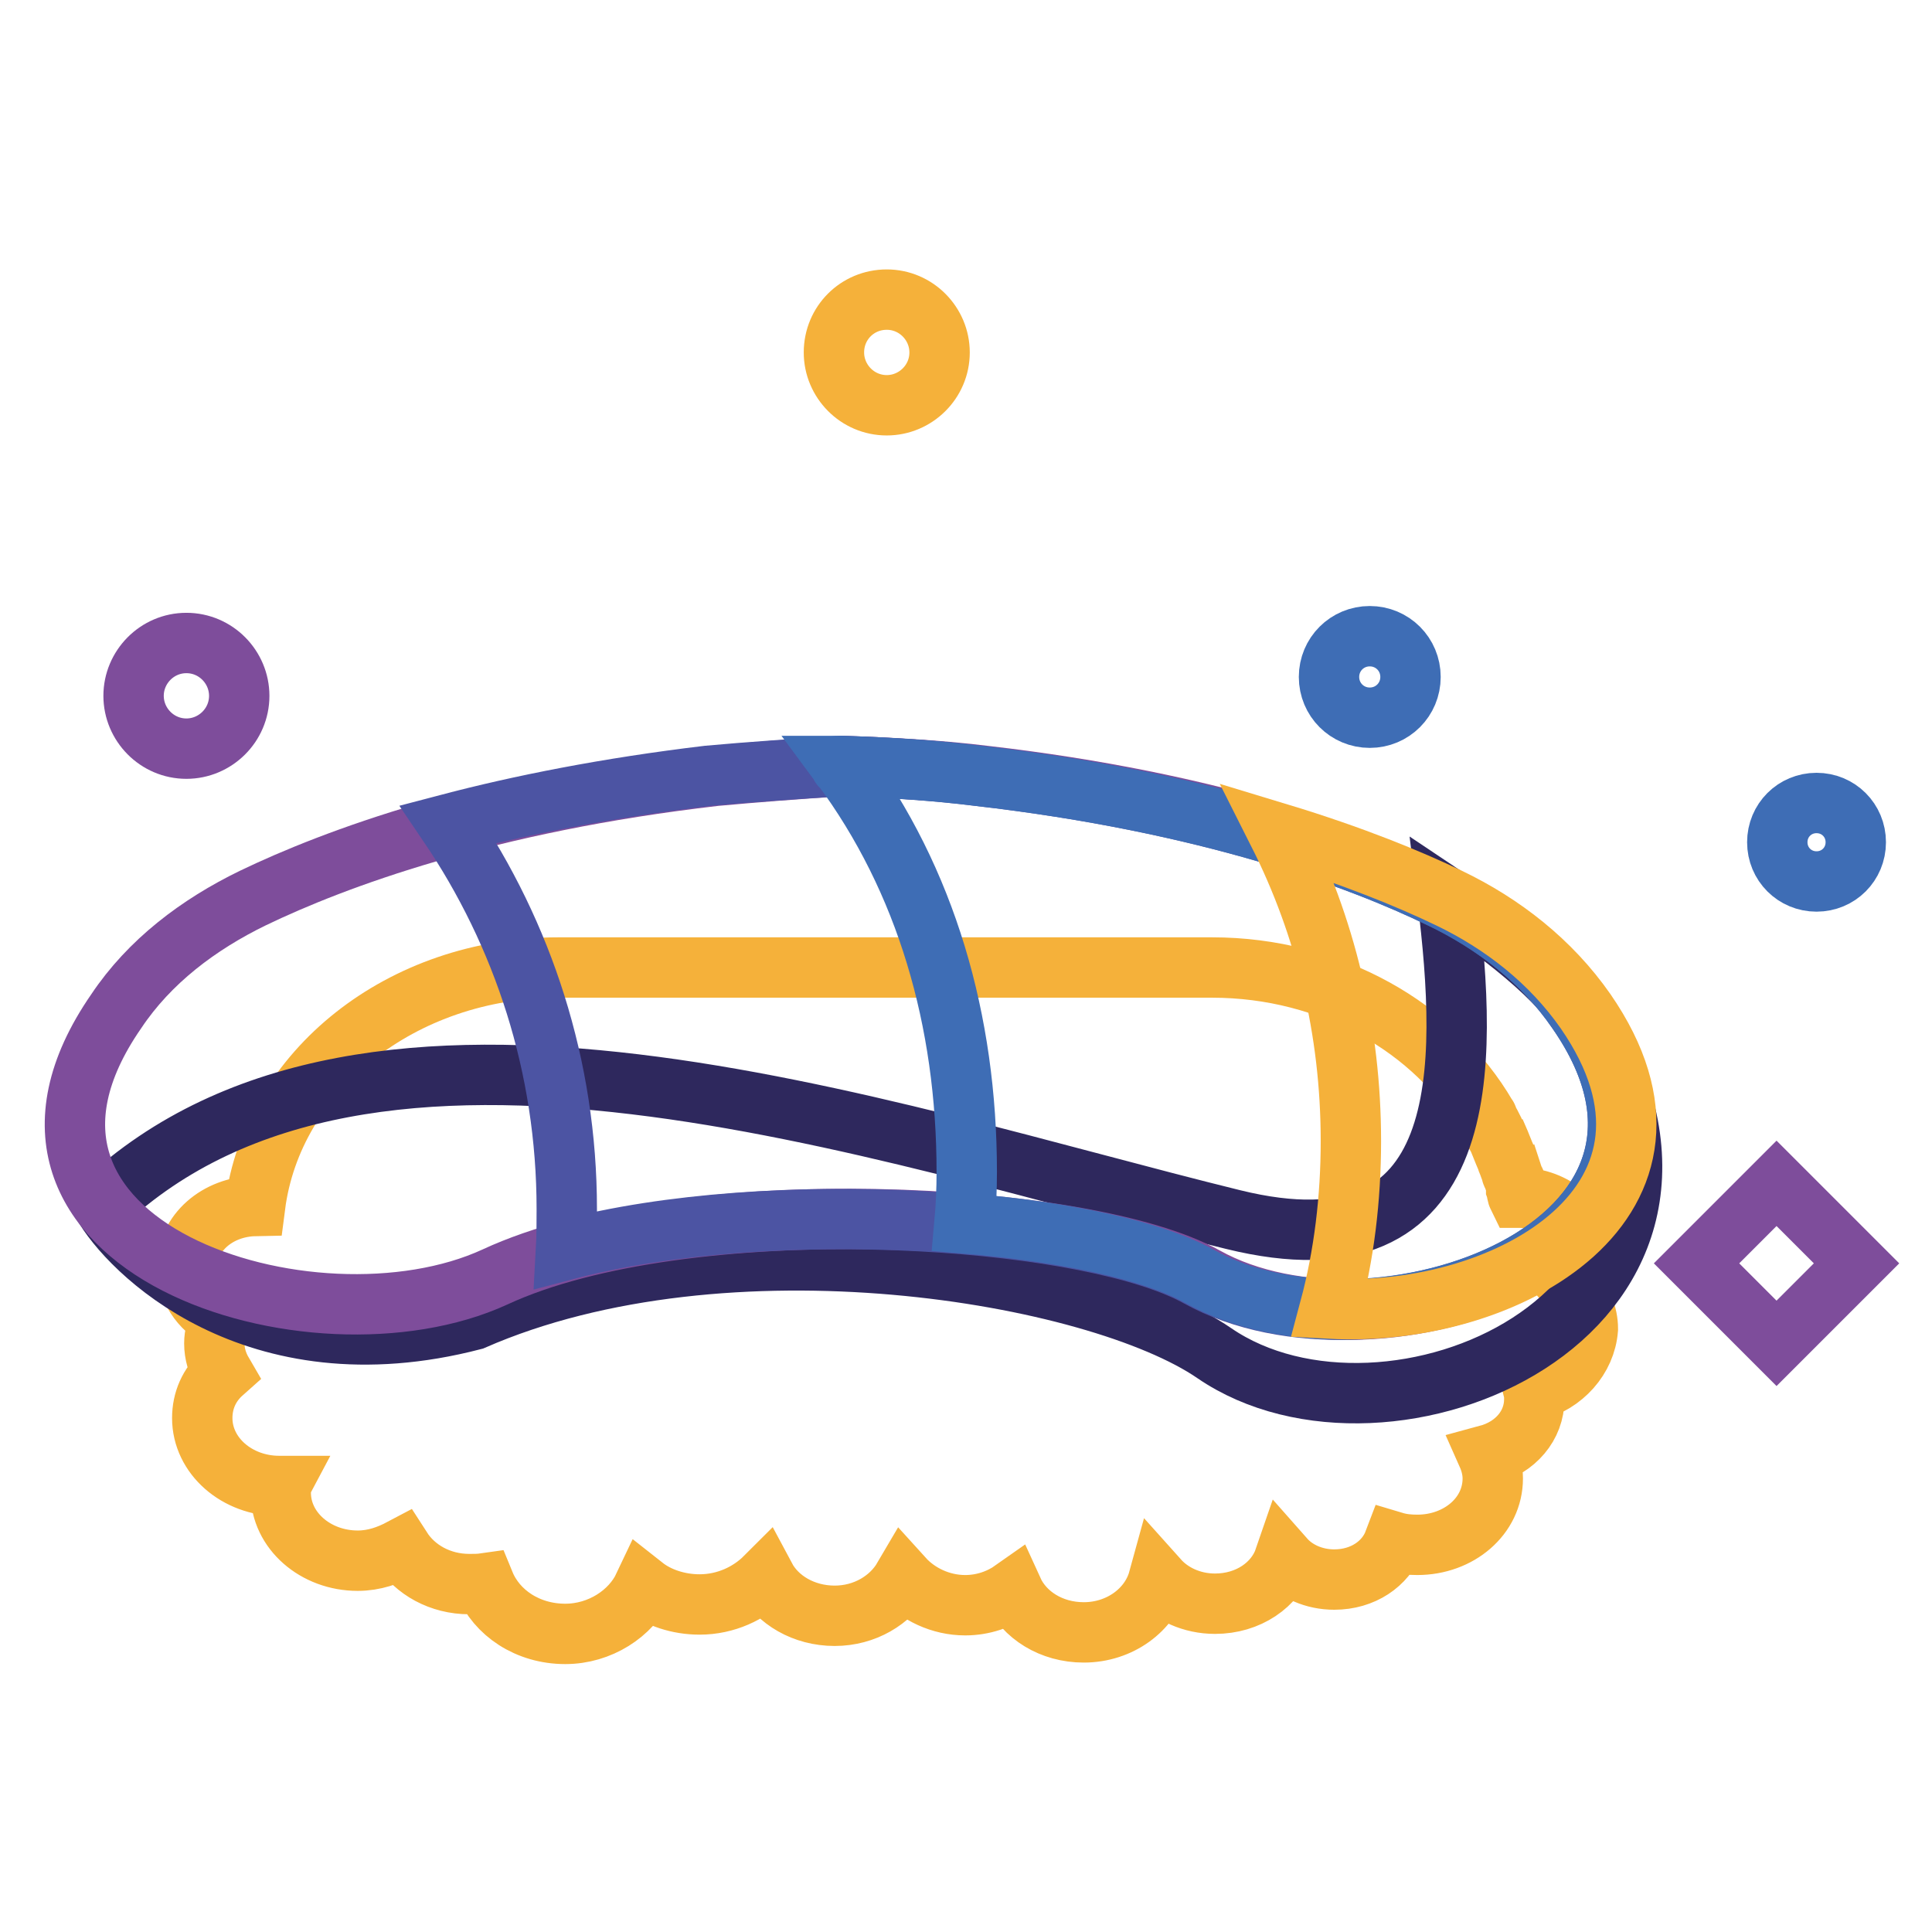 <?xml version="1.0" encoding="utf-8"?>
<!-- Svg Vector Icons : http://www.onlinewebfonts.com/icon -->
<!DOCTYPE svg PUBLIC "-//W3C//DTD SVG 1.1//EN" "http://www.w3.org/Graphics/SVG/1.1/DTD/svg11.dtd">
<svg version="1.1" xmlns="http://www.w3.org/2000/svg" xmlns:xlink="http://www.w3.org/1999/xlink" x="0px" y="0px" viewBox="0 0 256 256" enable-background="new 0 0 256 256" xml:space="preserve">
<g> <path stroke-width="8" fill-opacity="0" stroke="#f5b13a"  d="M203.2,184.3c0.1,0.4,0.1,0.7,0.1,1.1c0,3.5-2.5,6.4-6.2,7.4c0.4,0.9,0.7,2,0.7,3.1c0,5-4.5,8.8-10,8.8 c-1.1,0-2.1-0.1-3.1-0.4c-1.1,2.9-4.1,5-7.9,5c-2.7,0-5.1-1.1-6.6-2.8c-1.2,3.5-4.8,6-9.2,6c-3.1,0-5.8-1.3-7.5-3.2 c-1.1,4-5.1,7-9.9,7c-4.3,0-7.9-2.3-9.4-5.6c-1.7,1.2-3.9,2-6.3,2c-3.3,0-6.3-1.5-8.2-3.6c-1.7,2.9-5.1,5-9.1,5 c-4.1,0-7.6-2.1-9.2-5.1c-2.1,2.1-5.2,3.6-8.7,3.6c-2.8,0-5.5-0.9-7.4-2.4c-1.7,3.6-5.8,6.3-10.4,6.3c-5,0-9.1-2.8-10.7-6.7 c-0.7,0.1-1.3,0.1-2,0.1c-3.9,0-7.2-1.9-9-4.7c-1.7,0.9-3.6,1.6-5.8,1.6c-5.6,0-10.2-4-10.2-9c0-0.3,0-0.7,0.1-0.9h-0.3 c-5.6,0-10.2-4-10.2-9c0-2.3,0.9-4.4,2.7-6c-0.7-1.2-1.1-2.5-1.1-3.9c0-1.1,0.3-2.1,0.8-3.2c-2.7-1.5-4.4-4-4.4-7c0-4.4,4-7.9,9-8 c2.3-17.9,19.4-31.6,40.2-31.6h86.6c15.8,0,29.6,8,36.4,19.7c0.1,0.1,0.1,0.1,0.1,0.3c0.3,0.5,0.5,0.9,0.8,1.5 c0.1,0.3,0.3,0.7,0.5,0.9c0.4,0.9,0.8,2,1.2,2.9c0.1,0.4,0.3,0.7,0.4,1.1c0.1,0.3,0.3,0.7,0.3,0.9c0,0,0,0.1,0.1,0.1 c0.1,0.3,0.1,0.5,0.3,0.8c0,0,0.1,0.1,0.1,0.3c0.1,0.3,0.1,0.5,0.1,0.8v0.1c0.1,0.3,0.1,0.7,0.3,1.1h0.1c4.8,0,8.7,3.5,8.7,7.6 c0,1.7-0.7,3.3-1.7,4.6c1.3,1.5,2.1,3.2,2.1,5.2C210.1,180,207.1,183.3,203.2,184.3z"/> <path stroke-width="8" fill-opacity="0" stroke="#2e285d"  d="M210.9,136.5c-4-7.1-13.1-13.5-19.1-17.5c2.7,22.2,3.7,50.5-28.4,42.6c-47.2-11.6-114.2-35.5-149.8-2.1 c3.3,6,19.9,23,49.1,15.4c33.6-14.7,82.6-6.3,98.2,4.4C183.8,195,232.4,174.4,210.9,136.5L210.9,136.5z"/> <path stroke-width="8" fill-opacity="0" stroke="#7e4d9b"  d="M209.8,134c-4.6-6.6-11-11.6-18.1-15c-10.7-5.2-30.8-12.7-61.3-16.2c-5.6-0.7-12.4-1.1-18.7-1.3 c-6.3,0.4-11.4,0.8-16.9,1.3c-30.4,3.5-50.5,11-61.3,16.2c-7.2,3.5-13.7,8.4-18.1,15c-21.6,31.2,26.1,46.3,50.2,35.2 c25-11.6,78.4-8.8,94.1,0C182.8,182.1,231.4,165.1,209.8,134L209.8,134z"/> <path stroke-width="8" fill-opacity="0" stroke="#4c54a3"  d="M209,134c-4.5-6.6-11-11.6-18.1-15c-10.7-5.2-30.8-12.7-61.3-16.2c-5.6-0.7-11.6-1.1-18.1-1.3 c-6.3,0.4-12.2,0.8-17.7,1.3c-13.4,1.6-24.9,3.9-34.4,6.4c9.9,14.6,15.7,32.1,15.7,51c0,1.7,0,3.6-0.1,5.4 c27.2-7.2,70-4.1,83.8,3.6C182,182.1,230.6,165.1,209,134L209,134z"/> <path stroke-width="8" fill-opacity="0" stroke="#3e6db5"  d="M209,134c-4.5-6.6-11-11.6-18.1-15c-10.7-5.2-30.8-12.7-61.3-16.2c-5.6-0.7-11.6-1.1-18.1-1.3 c-0.4,0,0.4,0,0,0c11.2,15.1,16.6,33.7,16.6,53.8c0,2.3-0.1,4.6-0.3,6.8c13.4,1.1,25,3.6,31.1,7C182,182.1,230.6,165.1,209,134 L209,134z"/> <path stroke-width="8" fill-opacity="0" stroke="#f5b13a"  d="M210.1,134c-4.6-6.6-11-11.6-18.1-15c-5.2-2.5-12.7-5.6-22.6-8.6c6.2,12.3,9.6,26.1,9.6,40.8 c0,7.6-0.9,15.1-2.8,22.2C199.9,174.7,227.3,158.9,210.1,134z"/> <path stroke-width="8" fill-opacity="0" stroke="#3e6db5"  d="M176.1,89.7c0,3,2.4,5.4,5.4,5.4c3,0,5.4-2.4,5.4-5.4c0-3-2.4-5.4-5.4-5.4 C178.5,84.3,176.1,86.7,176.1,89.7z"/> <path stroke-width="8" fill-opacity="0" stroke="#3e6db5"  d="M235.5,111.6c0,2.9,2.3,5.2,5.2,5.2c2.9,0,5.2-2.3,5.2-5.2c0,0,0,0,0,0c0-2.9-2.3-5.2-5.2-5.2 S235.5,108.7,235.5,111.6C235.5,111.6,235.5,111.6,235.5,111.6z"/> <path stroke-width="8" fill-opacity="0" stroke="#7e4d9b"  d="M17.7,92.2c0,3.8,3.1,7,7,7c3.8,0,7-3.1,7-7c0-3.8-3.1-7-7-7C20.8,85.2,17.7,88.4,17.7,92.2z"/> <path stroke-width="8" fill-opacity="0" stroke="#f5b13a"  d="M110.5,46.7c0,3.8,3.1,7,7,7c3.8,0,7-3.1,7-7l0,0c0-3.8-3.1-7-7-7C113.6,39.7,110.5,42.8,110.5,46.7 C110.5,46.7,110.5,46.7,110.5,46.7z"/> <path stroke-width="8" fill-opacity="0" stroke="#7e4d9b"  d="M235.4,156.8l10.6,10.6L235.4,178l-10.6-10.6L235.4,156.8z"/></g>
</svg>
